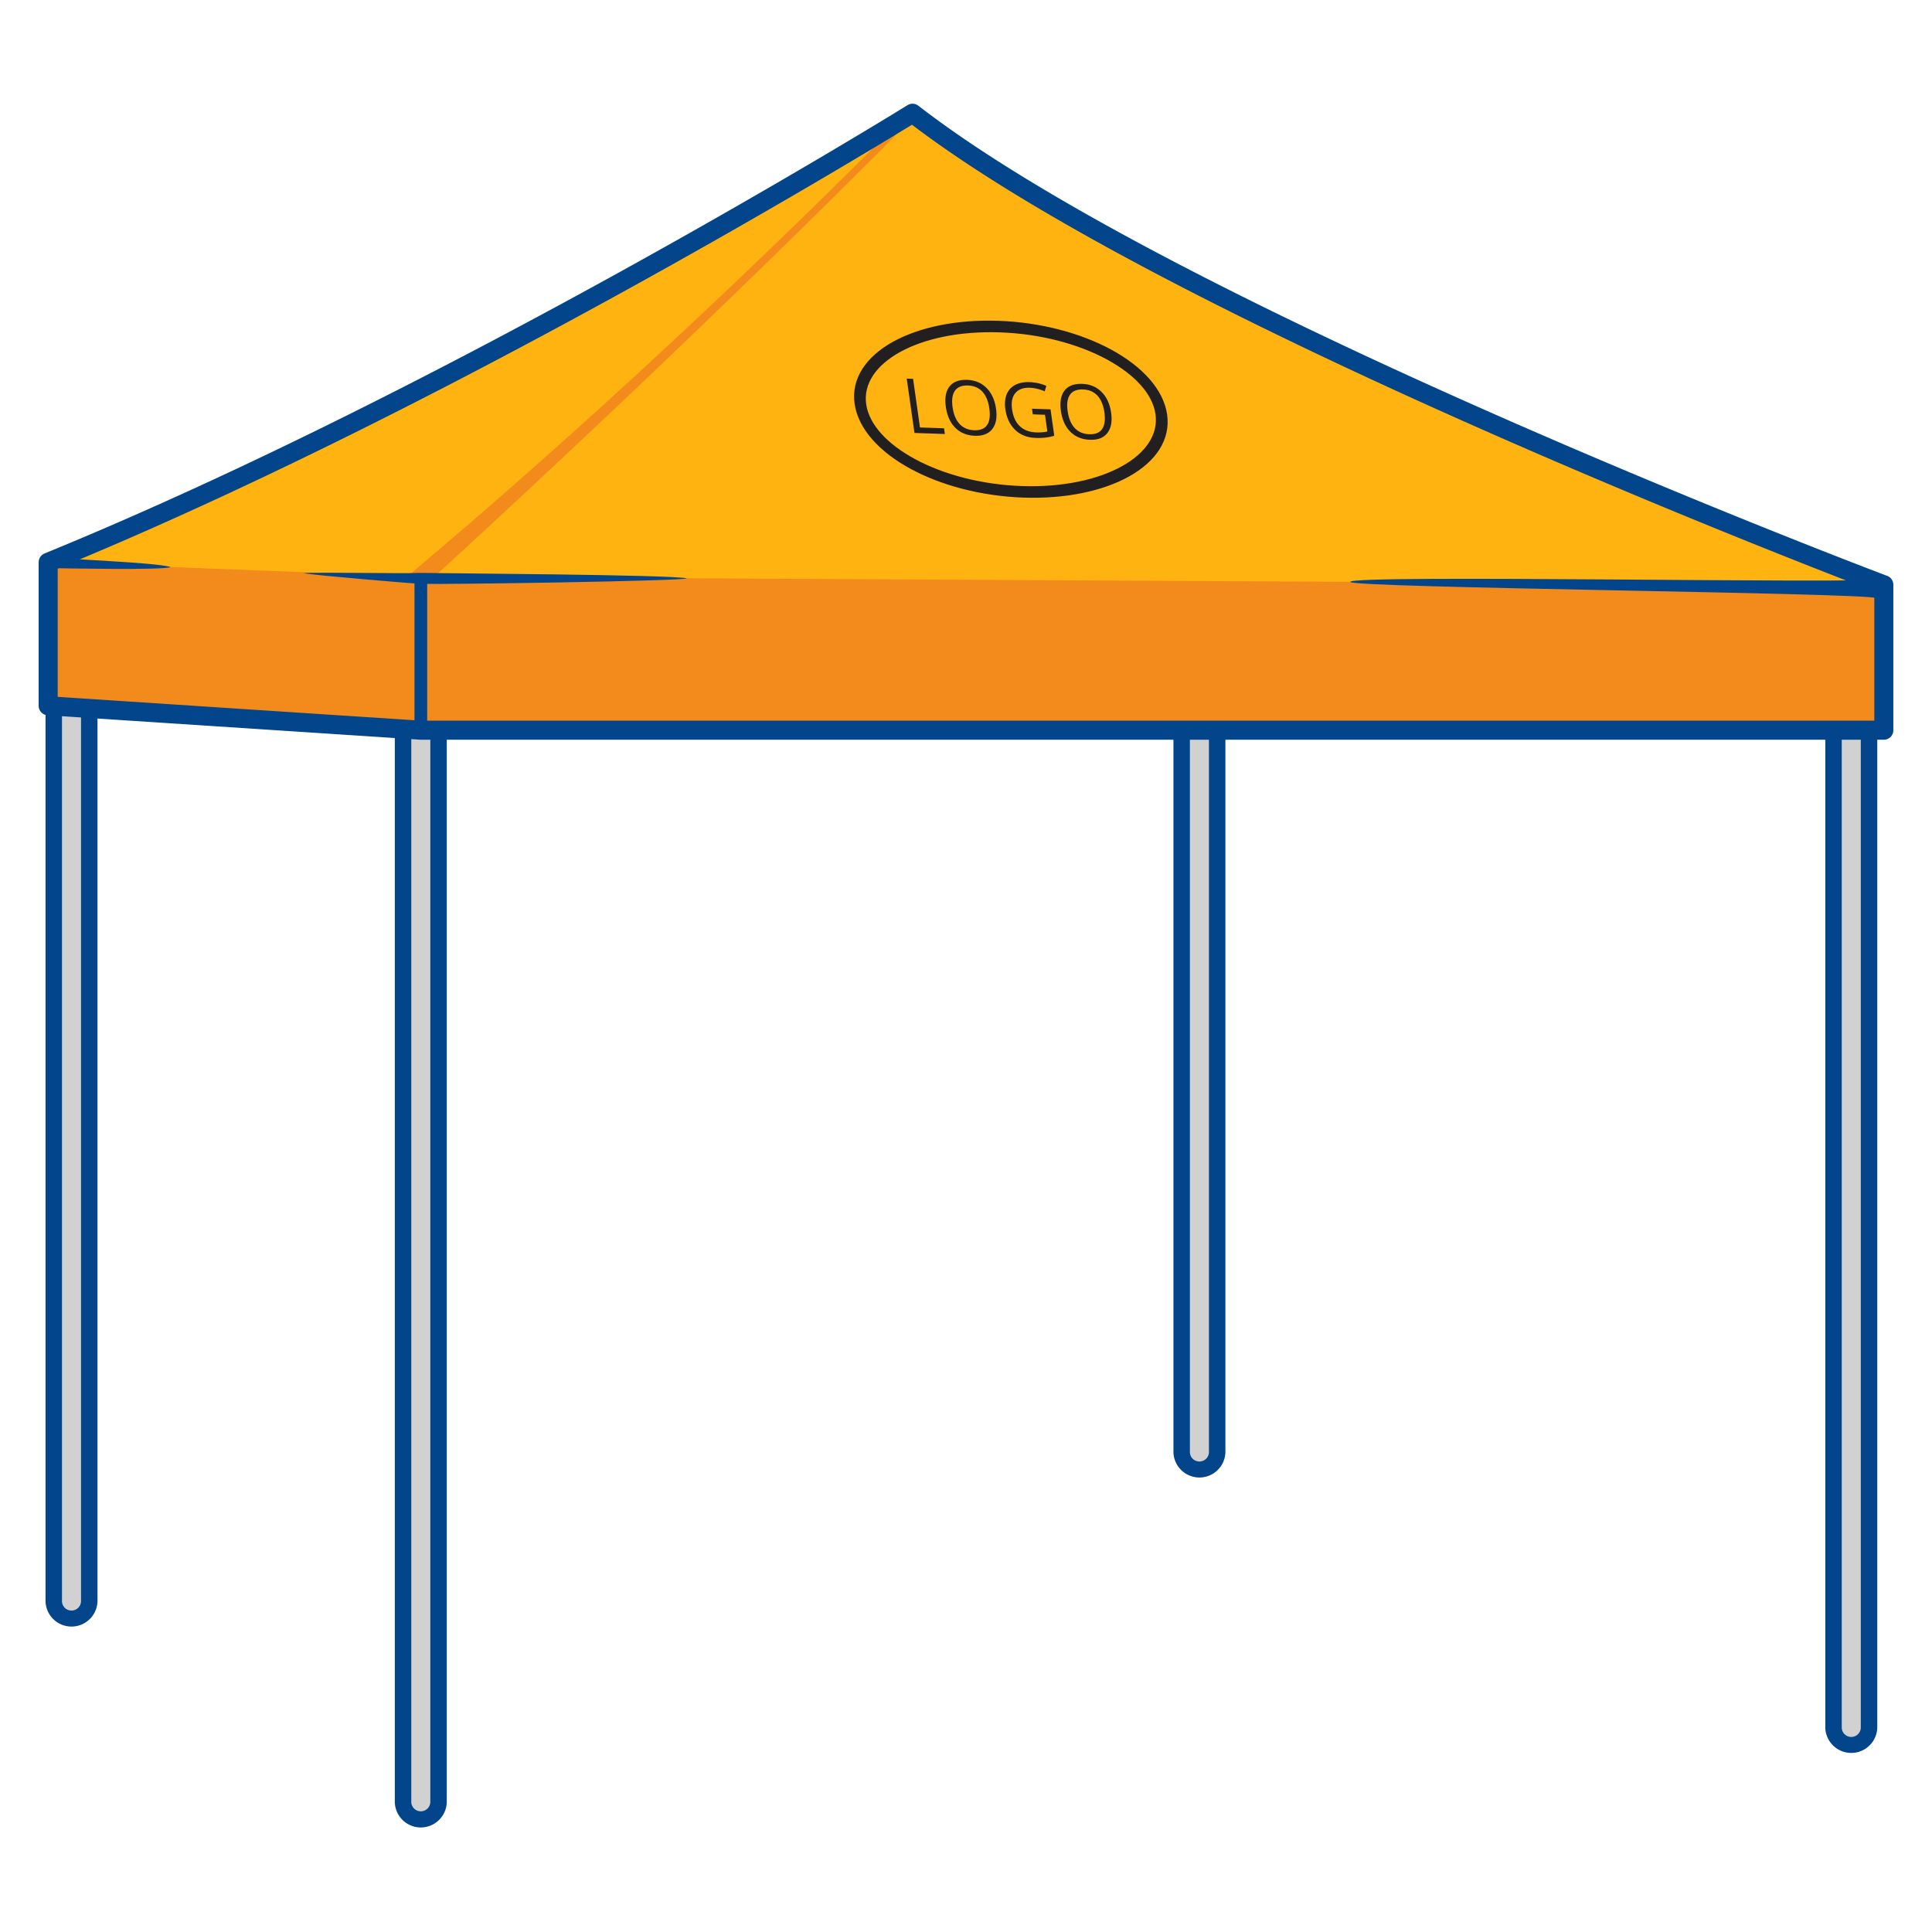 <svg id="Layer_1" xmlns="http://www.w3.org/2000/svg" version="1.1" viewBox="0 0 150 150"><defs><style>.st0,.st1{fill:#02458b}.st2{fill:#f28a1c}.st1,.st2,.st4{fill-rule:evenodd}.st4{fill:#221f20}.st5{fill:#d1d1d1}</style></defs><path class="st1" d="M34.687 139.929a2.018 2.018 0 0 1-4.034 0V56.561l2.017.132h2.017v83.236Z"/><path class="st5" d="M33.41 139.929a.74.74 0 0 1-1.478 0V56.645l.739.048h.739v83.236Z"/><path class="st0" d="M7.569 124.331a2.018 2.018 0 0 1-4.034 0V52.122c0-.318.074-.618.205-.886v3.56l3.829.251v69.283Z"/><path class="st5" d="M6.291 124.331a.74.74 0 0 1-1.479 0V54.867l1.479.097v69.367Z"/><path class="st1" d="M145.75 134.143a2.018 2.018 0 0 1-4.034 0v-77.45h4.034v77.45Z"/><path class="st5" d="M144.472 134.143a.74.74 0 0 1-1.479 0v-77.45h1.479v77.45Z"/><path class="st0" d="M95.14 112.759a2.018 2.018 0 0 1-4.034 0V56.693h4.034v56.066Z"/><path class="st5" d="M93.862 112.759a.74.74 0 0 1-1.479 0V56.693h1.479v56.066Z"/><path d="m3.739 54.796 28.931 1.897h113.59V45.401S91.363 24.679 70.85 8.791c0 0-35.215 21.817-67.111 34.859v11.146Z" style="fill:#ffb310;fill-rule:evenodd"/><path class="st2" d="m3.739 54.796 28.932 1.897h113.59V45.401L32.67 44.787 3.739 43.65v11.146z"/><path class="st2" d="M31.765 46.553c-.196.179-2.832.456.16-2.055C44.759 33.729 58.888 20.544 70.66 8.603c0 0 1.238-.489-.438 1.206-11.254 11.387-26.645 26.018-38.457 36.743Z"/><path class="st0" d="m4.479 54.105 28.195 1.849h112.847V45.91c-5.356-2.043-54.927-21.161-74.715-36.227-4.083 2.504-36.515 22.202-66.327 34.459v9.964Zm28.145 3.325L3.735 55.536A.74.74 0 0 1 3 54.797V43.651h.004c0-.29.173-.566.458-.681C34.866 30.127 69.415 8.811 70.437 8.18a.735.735 0 0 1 .863.027c20.098 15.567 73.324 35.786 75.17 36.485a.74.74 0 0 1 .529.709v11.292a.74.74 0 0 1-.739.74L32.624 57.43Z"/><path class="st0" d="M3.825 44.109c-.437.128-.643-1.013.296-.854.608.165 7.894.393 9.13.768-.45.262-8.612.093-9.425.085ZM145.765 46.444c.437.153.88-1.587-.059-1.481-.445.384-40.878-.385-40.877.214 0 .471 40.009.833 40.937 1.267ZM32.578 45.33c-.813-.057-8.17-.658-9.012-.83 1.259-.096 7.831.053 8.981-.02 1.492.031 19.696.136 20.784.423-.333.207-18.683.484-20.753.426Z"/><path class="st0" d="M33.167 56.19a.493.493 0 0 1-.986 0V45.139a.493.493 0 0 1 .986 0V56.19Z"/><path class="st4" d="M77.51 24.907c3.302.115 6.405.959 8.751 2.229 2.434 1.318 4.079 3.11 4.355 5.056.276 1.947-.874 3.641-2.957 4.802-2.007 1.119-4.901 1.755-8.202 1.64-3.302-.115-6.405-.959-8.751-2.229-2.434-1.318-4.078-3.109-4.355-5.056-.276-1.946.874-3.641 2.957-4.802 2.007-1.119 4.901-1.755 8.202-1.64Zm8.428 3c-2.209-1.197-5.153-1.993-8.302-2.102-3.149-.109-5.894.489-7.785 1.543-1.816 1.013-2.826 2.438-2.6 4.033.226 1.594 1.652 3.104 3.775 4.254 2.209 1.197 5.153 1.993 8.302 2.102 3.149.109 5.895-.489 7.785-1.543 1.816-1.013 2.826-2.438 2.6-4.033-.226-1.595-1.652-3.104-3.775-4.254Z"/><path class="st4" d="m70.997 33.613-.598-4.217.492.017.535 3.775 1.867.065.063.443-2.359-.082Zm6.335-1.884c.096.675 0 1.2-.288 1.575-.289.375-.737.551-1.348.53-.624-.022-1.132-.228-1.524-.62-.393-.391-.639-.933-.737-1.625-.098-.687-.003-1.213.283-1.579.286-.366.742-.538 1.367-.517.609.021 1.111.23 1.507.627.396.397.642.933.738 1.61Zm-3.374-.118c.081.571.264 1.008.55 1.313.287.304.662.463 1.127.48.469.016.803-.118 1.001-.404.198-.286.255-.716.174-1.289-.08-.567-.26-1.001-.541-1.303-.28-.302-.654-.461-1.121-.477-.469-.016-.804.119-1.007.406-.202.287-.263.712-.183 1.275Zm6.165.121 1.439.05.291 2.052a4.236 4.236 0 0 1-.661.138 5.2 5.2 0 0 1-.797.027c-.641-.022-1.167-.23-1.578-.622-.41-.392-.665-.93-.762-1.615-.062-.438-.027-.819.101-1.143.13-.324.349-.567.656-.729.307-.163.685-.236 1.13-.221.452.016.884.113 1.297.291l-.13.426a3.175 3.175 0 0 0-1.137-.281c-.516-.018-.897.121-1.143.417-.246.295-.33.714-.253 1.257.081.569.281 1.006.602 1.31.321.304.751.465 1.292.484.293.01.575-.014.846-.071l-.184-1.299-.947-.033-.062-.437Zm6.143.308c.096.675 0 1.2-.288 1.575-.289.375-.737.551-1.348.53-.624-.022-1.132-.228-1.524-.62-.393-.391-.639-.933-.737-1.625-.097-.687-.003-1.213.283-1.579.286-.366.742-.539 1.367-.517.609.021 1.111.23 1.507.627.396.397.642.933.738 1.61Zm-3.374-.119c.081.571.264 1.008.55 1.312.287.304.663.464 1.127.48.47.016.803-.118 1.001-.405.197-.286.255-.716.174-1.289-.081-.567-.26-1.001-.541-1.303-.28-.302-.654-.461-1.121-.477-.469-.016-.804.119-1.007.406-.202.287-.263.712-.183 1.275Z"/></svg>